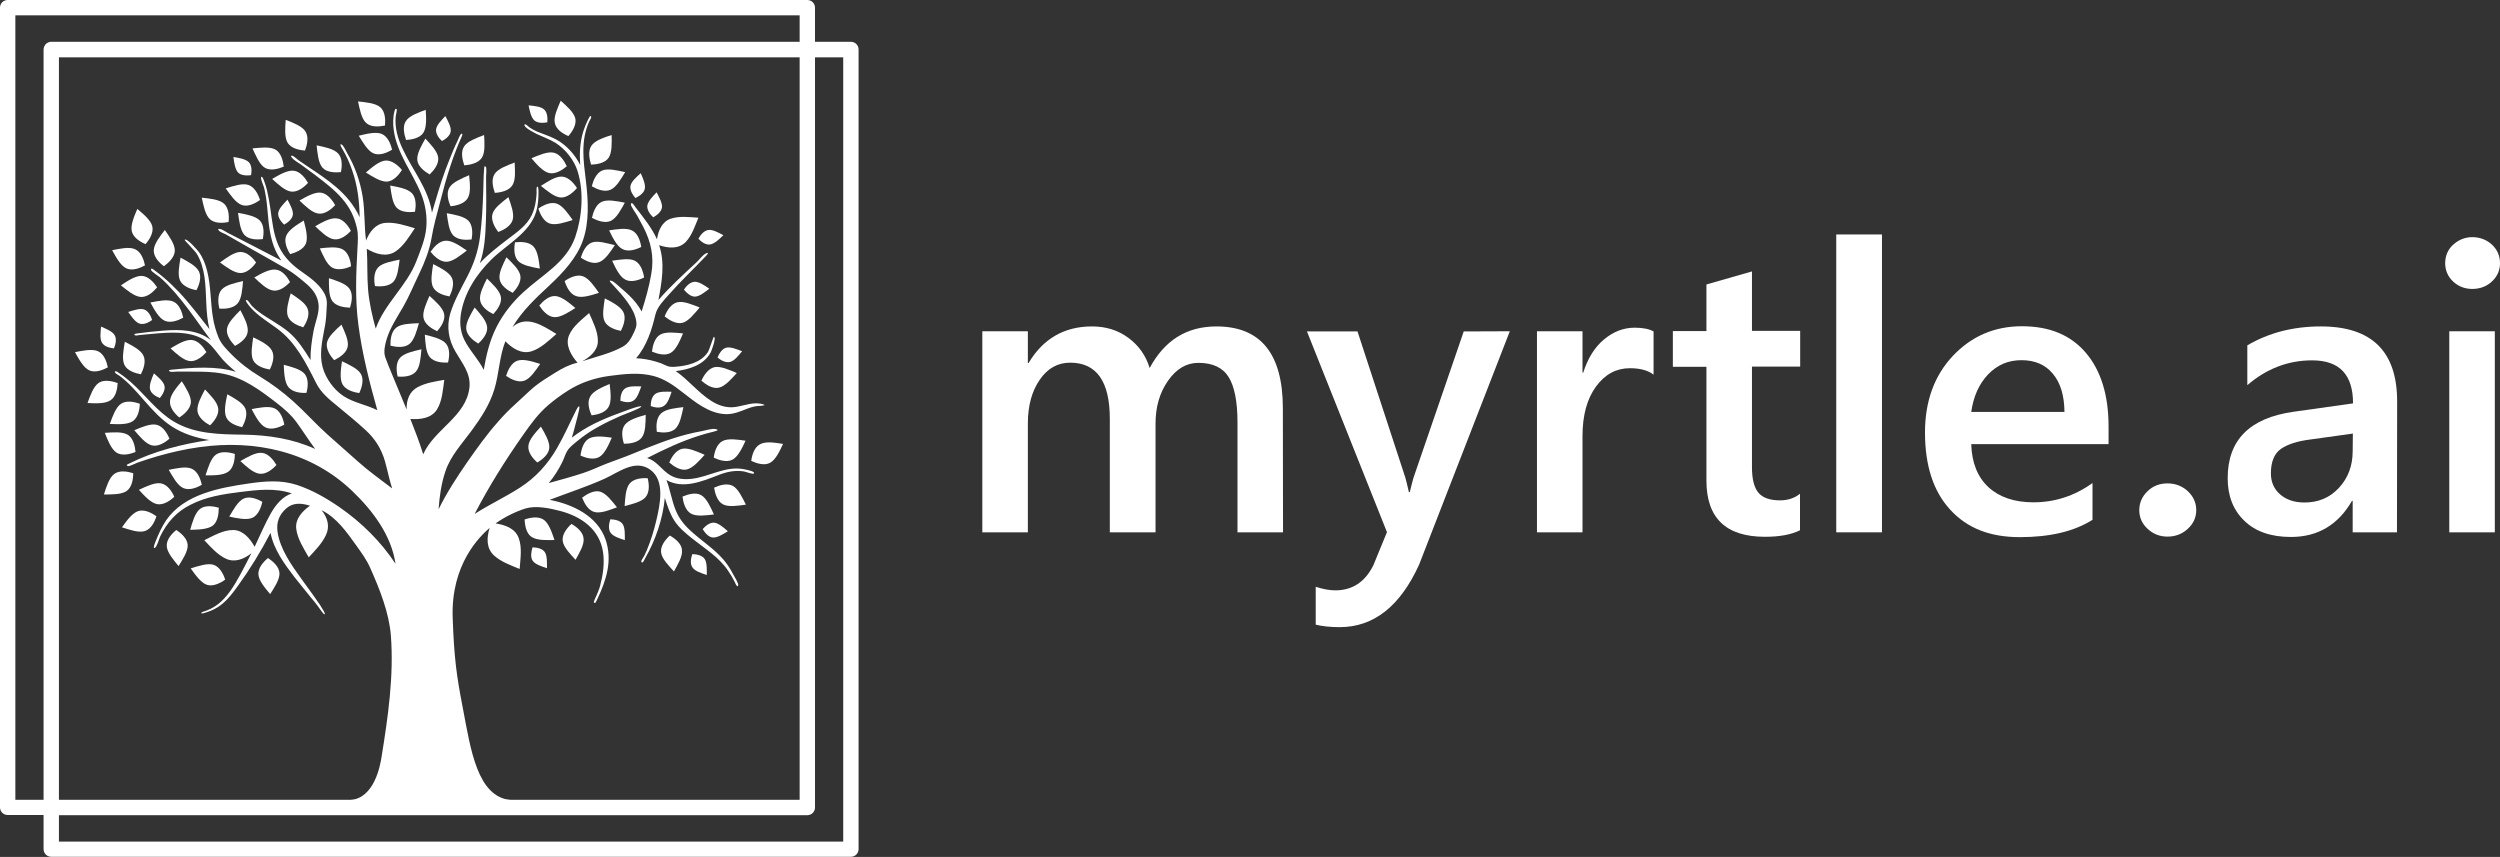 <?xml version="1.0" encoding="UTF-8"?> <svg xmlns="http://www.w3.org/2000/svg" viewBox="0 0 1400 479.9"><rect x="0" y="0" width="1400" height="479.9" fill="#333333" stroke="none"/><g fill="#fff"><path d="m718.5 298.1h-25.5v-61.4c0-11.8-1.7-20.4-5-25.6-3.3-5.3-9-7.9-16.9-7.9-6.7 0-12.3 3.3-17 10s-7 14.7-7 24v60.9h-25.6v-63.5c0-21-7.4-31.5-22.2-31.5-6.9 0-12.6 3.1-17 9.5-4.4 6.3-6.7 14.5-6.7 24.5v61h-25.5v-112.6h25.5v17.8h.4c8.1-13.6 20-20.5 35.5-20.5 7.8 0 14.6 2.1 20.4 6.4s9.8 9.9 11.9 16.9c8.4-15.6 20.8-23.3 37.4-23.3 24.8 0 37.2 15.3 37.2 45.9z"></path><path d="m845.5 185.5-50.8 130.7c-10.6 23.3-25.4 35-44.5 35-5.3 0-9.8-.5-13.4-1.4v-21.2c4 1.3 7.7 2 11 2 9.5 0 16.7-4.7 21.3-14.1l7.6-18.5-44.8-112.4h28.3l26.8 81.9c.3 1 1 3.7 2 8.1h.5c.4-1.7 1-4.3 2-7.9l28.2-82.1z"></path><path d="m926 209.8c-3.1-2.4-7.5-3.6-13.3-3.6-7.6 0-13.9 3.4-18.9 10.2s-7.6 16.1-7.6 27.8v53.9h-25.5v-112.6h25.5v23.2h.4c2.5-7.9 6.3-14.1 11.5-18.5s11-6.7 17.3-6.7c4.6 0 8.1.7 10.6 2.1z"></path><path d="m1008.1 296.9c-5 2.5-11.5 3.7-19.7 3.7-21.9 0-32.8-10.5-32.8-31.5v-63.7h-18.8v-20h18.8v-26.1l25.5-7.3v33.3h27v20h-27v56.3c0 6.7 1.2 11.4 3.6 14.3s6.5 4.3 12.1 4.3c4.3 0 8.1-1.2 11.2-3.7v20.4z"></path><path d="m1053.9 298.1h-25.6v-166.8h25.6z"></path><path d="m1180.7 248.7h-76.8c.3 10.4 3.5 18.4 9.6 24.1 6.1 5.6 14.5 8.5 25.2 8.5 12 0 23.1-3.6 33.1-10.8v20.6c-10.3 6.5-23.8 9.7-40.7 9.7s-29.6-5.1-39-15.4c-9.4-10.2-14.1-24.6-14.1-43.2 0-17.5 5.2-31.8 15.6-42.9 10.4-11 23.3-16.6 38.7-16.6s27.3 4.9 35.8 14.9c8.4 9.9 12.7 23.6 12.7 41.3v9.8zm-24.6-18c-.1-9.2-2.2-16.3-6.5-21.4-4.2-5.1-10.1-7.6-17.6-7.6s-13.6 2.7-18.7 8c-5.1 5.4-8.2 12.4-9.4 21z"></path><path d="m1213.8 300.5c-4.4 0-8.1-1.5-11.2-4.4s-4.6-6.4-4.6-10.4 1.5-7.6 4.6-10.6 6.8-4.4 11.2-4.4 8.3 1.5 11.4 4.4 4.7 6.5 4.7 10.6-1.6 7.5-4.7 10.4-6.9 4.4-11.4 4.4z"></path><path d="m1342.3 298.1h-24.8v-17.6h-.4c-7.8 13.5-19.2 20.2-34.2 20.2-11.1 0-19.8-3-26-9-6.3-6-9.4-14-9.4-23.9 0-21.3 12.2-33.7 36.8-37.2l33.4-4.7c0-16.1-7.6-24.1-22.9-24.1-13.4 0-25.5 4.6-36.3 13.9v-22.3c11.9-7 25.6-10.6 41.2-10.6 28.5 0 42.7 14 42.7 42zm-24.7-55.3-23.7 3.3c-7.3.9-12.9 2.7-16.6 5.3s-5.6 7.2-5.6 13.7c0 4.8 1.7 8.7 5.1 11.7s8 4.6 13.7 4.6c7.8 0 14.2-2.7 19.3-8.2s7.7-12.3 7.7-20.6z"></path><path d="m1384.5 161.8c-4.2 0-7.8-1.4-10.7-4.1s-4.5-6.2-4.5-10.3 1.5-7.7 4.5-10.4 6.6-4.2 10.7-4.2 8 1.4 11 4.2 4.5 6.3 4.5 10.4c0 4-1.5 7.4-4.5 10.2s-6.7 4.2-11 4.2zm12.6 136.3h-25.5v-112.6h25.5z"></path><path d="m369.7 187.4c-3.1 1.8-4.2 6.2-4.6 9.5 3.1 1.3 7.4 2.5 10.5.7s5.2-6.9 6.9-10.9c-4.2-.4-9.7-1.1-12.8.7z"></path><path d="m318.3 76.2c2.2-2.5 4.6-6.3 3.9-9.8-.8-3.5-5-7.1-8.2-10-1.7 4-4.1 9-3.3 12.5.7 3.6 4.5 6 7.6 7.3z"></path><path d="m382.2 278.1c.4 3.3 1.6 7.7 4.7 9.5s8.6 1 12.9.5c-1.8-3.9-4-9-7.1-10.8s-7.4-.5-10.5.8z"></path><path d="m361.6 278.3c2.3-2.8 1.9-7.3 1.1-10.5-3.3-.2-7.8.2-10.1 3s-2.5 8.3-2.8 12.6c4.1-1.1 9.5-2.3 11.8-5.1z"></path><path d="m304.4 291c-3-2-7.4-1.2-10.6-.1.1 3.3.9 7.8 3.9 9.8s8.5 1.8 12.8 1.7c-1.4-4.1-3.1-9.4-6.1-11.4z"></path><path d="m375.1 299.9c-2.5 2.3-5.3 5.8-4.9 9.4s4.3 7.5 7.2 10.7c2.1-3.8 5-8.5 4.5-12.1-.3-3.5-3.8-6.3-6.8-8z"></path><path d="m320 293.4c-2.5 2.3-5.3 5.8-4.9 9.4s4.3 7.5 7.2 10.7c2.1-3.8 5-8.5 4.5-12.1-.4-3.6-3.9-6.4-6.8-8z"></path><path d="m374.8 259c2.5 2.2 6.3 4.7 9.8 3.9s7.1-5 10-8.2c-4-1.7-9-4.1-12.5-3.4-3.6.8-6 4.6-7.3 7.7z"></path><path d="m400.1 205.6c-3.5.8-6 4.6-7.3 7.6 2.5 2.2 6.3 4.7 9.8 3.9s7.1-5 10-8.2c-4-1.7-9-4-12.5-3.3z"></path><path d="m391.8 172.2c-4-1.6-9.1-3.8-12.6-2.9s-5.8 4.8-7 7.9c2.6 2.1 6.5 4.4 9.9 3.6s6.9-5.3 9.7-8.6z"></path><path d="m279 129.9c3.1-1.1 7.1-3.3 8.1-6.8s-1-8.6-2.4-12.7c-3.4 2.7-7.9 5.9-8.9 9.4s1.2 7.4 3.2 10.1z"></path><path d="m233.7 89.7c.4 3.6 4 6.3 6.9 8 2.4-2.3 5.2-5.8 4.8-9.4s-4.3-7.5-7.2-10.7c-2.1 3.8-4.9 8.5-4.5 12.1z"></path><path d="m161.2 177.1c1.2 3.4 5.4 5.2 8.6 6.2 1.9-2.8 3.8-6.9 2.5-10.3-1.2-3.4-5.9-6.3-9.5-8.7-1.2 4.2-2.8 9.5-1.6 12.8z"></path><path d="m150.1 312.5c-2.6 2.1-5.6 5.5-5.4 9.1s3.8 7.8 6.6 11.1c2.3-3.6 5.4-8.2 5.2-11.8s-3.6-6.5-6.4-8.4z"></path><path d="m115.9 327.5c3.4 1.1 7.4-.9 10.2-2.9-1-3.2-3.1-7.2-6.5-8.3s-8.6.7-12.8 2c2.5 3.5 5.7 8.1 9.1 9.2z"></path><path d="m404.6 247c-3.2 1.7-4.5 6-4.9 9.3 3 1.4 7.3 2.8 10.5 1.1s5.5-6.7 7.3-10.6c-4.2-.6-9.7-1.5-12.9.2z"></path><path d="m410.4 272.1c-3.2-1.7-7.5-.4-10.5 1 .5 3.3 1.8 7.6 4.9 9.3 3.2 1.7 8.6.8 12.9.2-1.9-3.7-4.2-8.8-7.3-10.5z"></path><path d="m425.6 248.8c-3.2 1.7-4.5 6-4.9 9.3 3 1.4 7.3 2.8 10.5 1.1s5.5-6.7 7.3-10.6c-4.3-.7-9.8-1.6-12.9.2z"></path><path d="m329.8 245.6c-3.1 1.8-4.3 6.1-4.7 9.5 3 1.4 7.4 2.6 10.5.8s5.3-6.9 7-10.8c-4.2-.6-9.7-1.3-12.8.5z"></path><path d="m349.9 237.9c-2.2 2.9-1.5 7.4-.5 10.6 3.3 0 7.8-.6 10-3.5s2.1-8.4 2.2-12.7c-4.2 1.2-9.5 2.7-11.7 5.6z"></path><path d="m378.2 240.1c2.6-2.4 3.6-7.9 4.5-12.1-4.3.5-9.8 1-12.5 3.5s-2.8 6.9-2.4 10.3c3.2.6 7.7.8 10.4-1.7z"></path><path d="m338.6 180c1.6 3.2 5.9 4.7 9.1 5.3 1.5-3 3-7.2 1.4-10.5-1.6-3.2-6.5-5.7-10.4-7.7-.6 4.3-1.7 9.7-.1 12.9z"></path><path d="m302 171.1c1.8 2.8 4.7 6.2 8.3 6.5s8.2-2.8 11.9-5.1c-3.3-2.8-7.5-6.4-11.1-6.7s-6.9 2.7-9.1 5.3z"></path><path d="m335.4 164c-2.5-3.5-5.5-8.1-9-9.3-3.4-1.2-7.5.8-10.2 2.7 1 3.2 3 7.3 6.4 8.4 3.4 1.3 8.6-.5 12.8-1.8z"></path><path d="m289.7 202c-3.4 1.2-5.3 5.3-6.3 8.5 2.8 1.9 6.8 3.9 10.2 2.7s6.4-5.8 8.9-9.4c-4.1-1.3-9.4-3-12.8-1.8z"></path><path d="m141.3 290c3.3-1.5 4.9-5.7 5.6-9-2.9-1.6-7.1-3.3-10.4-1.8s-5.9 6.4-8.1 10.1c4.2.9 9.6 2.1 12.9.7z"></path><path d="m122.5 284.3c-3.2-.9-7.7-1.5-10.5.7s-4.3 7.5-5.5 11.7c4.3-.1 9.9-.2 12.7-2.4s3.3-6.7 3.3-10z"></path><path d="m105.1 305.2c-.2-3.6-3.6-6.6-6.4-8.4-2.6 2.1-5.6 5.5-5.3 9.1.2 3.6 3.9 7.8 6.6 11.1 2.2-3.6 5.3-8.2 5.1-11.8z"></path><path d="m154.8 260.4c-1.7-2.9-4.5-6.4-8.1-6.8s-8.3 2.5-12.1 4.6c3.2 2.9 7.2 6.7 10.8 7.1s7.1-2.4 9.4-4.9z"></path><path d="m131.5 254.2c-3.2-1-7.7-1.7-10.6.4s-4.4 7.4-5.8 11.6c4.3 0 9.9.1 12.8-2.1 2.9-2.1 3.6-6.6 3.6-9.9z"></path><path d="m102.6 273.3c3.3 1.5 7.5-.1 10.4-1.8-.7-3.3-2.3-7.5-5.6-9s-8.7-.2-12.9.6c2.2 3.8 4.8 8.7 8.1 10.2z"></path><path d="m90.2 270.7c-3.5-.7-8.5 1.8-12.4 3.6 2.9 3.2 6.6 7.3 10.1 8s7.3-1.8 9.7-4.1c-1.3-3-3.8-6.8-7.4-7.5z"></path><path d="m77.4 286.2c-3.4 1.1-6.6 5.6-9.1 9.1 4.1 1.3 9.3 3.2 12.8 2.1s5.5-5.1 6.5-8.3c-2.7-1.9-6.7-4-10.2-2.9z"></path><path d="m74.6 265c-3.2-1-7.6-1.8-10.6.4-2.9 2.1-4.5 7.4-5.8 11.5 4.3 0 9.9.1 12.8-2s3.6-6.6 3.6-9.9z"></path><path d="m85 249.4c3.5.9 7.3-1.5 9.9-3.7-1.3-3.1-3.6-6.9-7.1-7.8s-8.6 1.4-12.6 3c2.8 3.3 6.3 7.6 9.8 8.5z"></path><path d="m71.6 243.5c-3.1-1.9-8.5-1.4-12.9-1.1 1.6 4 3.6 9.2 6.6 11.1 3.1 1.9 7.4.9 10.6-.4-.3-3.3-1.3-7.7-4.3-9.6z"></path><path d="m148.8 239.4c3.2 1.5 7.5 0 10.4-1.6-.6-3.3-2.1-7.5-5.4-9.1-3.2-1.5-8.7-.4-12.9.4 2.1 3.9 4.6 8.8 7.9 10.3z"></path><path d="m135.6 239.2c1.6-2.9 3.2-7.1 1.8-10.4s-6.4-5.9-10.1-8c-.9 4.2-2.1 9.6-.6 12.9 1.4 3.2 5.6 4.8 8.9 5.5z"></path><path d="m117.6 238.2c2.4-2.3 5.1-5.9 4.6-9.5s-4.4-7.4-7.4-10.6c-2 3.8-4.7 8.6-4.2 12.2s4.1 6.3 7 7.9z"></path><path d="m100.4 233.8c2.8-1.8 6.2-4.8 6.5-8.4.2-3.6-2.8-8.2-5.1-11.9-2.8 3.3-6.4 7.5-6.6 11.1-.3 3.7 2.7 7.1 5.2 9.2z"></path><path d="m115.6 197.2c-1.7-2.9-4.5-6.4-8.1-6.8s-8.3 2.5-12 4.7c3.2 2.9 7.2 6.7 10.8 7.1s7.1-2.6 9.3-5z"></path><path d="m171.6 220c.9-3.2 1.3-7.7-.9-10.5-2.3-2.8-7.6-4.1-11.8-5.2.2 4.3.4 9.9 2.7 12.6s6.6 3.3 10 3.1z"></path><path d="m151.1 206.9c1.5-3 2.9-7.3 1.2-10.5-1.6-3.2-6.6-5.6-10.5-7.5-.6 4.3-1.6 9.7 0 12.9 1.7 3.2 6 4.6 9.3 5.1z"></path><path d="m201.2 220.1c1.4-3 2.7-7.4 1-10.5-1.7-3.2-6.8-5.4-10.7-7.3-.6 4.3-1.4 9.8.3 12.9s6.1 4.5 9.4 4.9z"></path><path d="m232.9 208.1c2.4-2.7 2.7-8.2 3.1-12.5-4.2 1-9.6 2.1-12 4.8s-2.1 7.2-1.3 10.5c3.3.2 7.8 0 10.2-2.8z"></path><path d="m250.9 203c.8-3.2 1.2-7.7-1.1-10.5s-7.7-4-11.9-5.1c.3 4.3.5 9.8 2.8 12.6 2.4 2.8 6.9 3.2 10.2 3z"></path><path d="m229.2 192.7c2.8-2.2 4.2-7.6 5.4-11.7-4.3.2-9.9.2-12.7 2.5-2.8 2.2-3.4 6.7-3.2 10.1 3.2.8 7.7 1.3 10.5-.9z"></path><path d="m248.7 175.7c-.8-3.5-5-7.1-8.2-10-1.7 4-4.1 9-3.3 12.5s4.6 5.9 7.6 7.3c2.2-2.5 4.7-6.3 3.9-9.8z"></path><path d="m253 155.5c-1.6-3.2-6.6-5.6-10.4-7.6-.7 4.3-1.7 9.7-.1 12.9s5.9 4.6 9.2 5.2c1.5-3 2.9-7.3 1.3-10.5z"></path><path d="m261.1 184.3c.4 3.6 3.9 6.4 6.7 8.1 2.5-2.2 5.4-5.7 5-9.3s-4.1-7.6-7-10.9c-2.2 3.8-5.1 8.5-4.7 12.1z"></path><path d="m280.5 166.3c-.6-3.5-4.7-7.3-7.8-10.3-1.9 3.9-4.5 8.8-3.8 12.3.6 3.5 4.3 6.1 7.3 7.6 2.3-2.4 4.9-6.1 4.3-9.6z"></path><path d="m287.1 164c2.3-2.4 4.9-6.1 4.3-9.6s-4.7-7.3-7.8-10.3c-1.9 3.9-4.5 8.8-3.8 12.3.6 3.5 4.3 6.1 7.3 7.6z"></path><path d="m298.7 138c-2.5-2.6-7-2.7-10.3-2.3-.6 3.3-.7 7.8 1.7 10.4 2.5 2.6 7.9 3.5 12.2 4.3-.5-4.3-1.1-9.8-3.6-12.4z"></path><path d="m331.2 81.6c-2 2.9-1.2 7.4-.2 10.6 3.3-.1 7.8-.9 9.8-3.8s1.8-8.5 1.7-12.8c-4 1.3-9.3 3-11.3 6z"></path><path d="m310.1 85.5c-3.5-.8-8.5 1.5-12.5 3.1 2.8 3.3 6.4 7.5 9.9 8.3s7.3-1.6 9.9-3.8c-1.4-3-3.8-6.8-7.3-7.6z"></path><path d="m337.2 95.5c-3.3 1.4-5 5.6-5.8 8.8 2.9 1.7 7 3.4 10.4 2s6-6.2 8.3-9.9c-4.2-.9-9.6-2.3-12.9-.9z"></path><path d="m323.1 105.3c-1.8-2.8-4.8-6.2-8.4-6.4s-8.2 2.9-11.8 5.2c3.4 2.7 7.6 6.3 11.1 6.5s7-2.8 9.1-5.3z"></path><path d="m342 123.7c3.3-1.5 5.8-6.4 7.9-10.2-4.2-.8-9.6-2-12.9-.5s-4.8 5.8-5.5 9c3 1.6 7.3 3.2 10.5 1.7z"></path><path d="m354 129.1c-3.2-1.7-8.6-.7-12.9-.1 1.9 3.9 4.3 8.9 7.5 10.5 3.2 1.7 7.5.3 10.5-1.2-.5-3.3-1.9-7.6-5.1-9.2z"></path><path d="m350.2 156.6c3.2 1.7 7.5.3 10.5-1.2-.5-3.3-1.9-7.6-5-9.3s-8.6-.7-12.9-.1c1.8 3.9 4.2 9 7.4 10.6z"></path><path d="m331.5 135.8c-3.4 1.2-5.3 5.3-6.2 8.5 2.8 1.9 6.9 3.8 10.2 2.5 3.4-1.2 6.4-5.9 8.8-9.5-4.2-1-9.5-2.7-12.8-1.5z"></path><path d="m307.9 125.2c3.4 1.1 8.6-.7 12.8-2-2.5-3.5-5.6-8.1-9-9.2s-7.5.9-10.2 2.8c1 3.2 3 7.3 6.4 8.4z"></path><path d="m264.1 134.1c.6-3.3.7-7.8-1.7-10.4-2.5-2.6-7.9-3.5-12.2-4.3.6 4.3 1.1 9.8 3.6 12.4s7 2.7 10.3 2.3z"></path><path d="m222.1 116.3c2.5 2.6 7 2.7 10.3 2.3.6-3.3.7-7.8-1.7-10.4-2.5-2.6-7.9-3.5-12.2-4.3.6 4.3 1.2 9.8 3.6 12.4z"></path><path d="m251.7 105c-1.9 3.1-.7 7.5.6 10.5 3.3-.3 7.7-1.4 9.6-4.5s1.2-8.6.8-12.9c-4.1 1.8-9.2 3.9-11 6.9z"></path><path d="m227.3 67.8c-2 3-1 7.4.1 10.6 3.3-.2 7.8-1.1 9.7-4.1s1.6-8.5 1.3-12.8c-4 1.5-9.2 3.3-11.1 6.3z"></path><path d="m215.9 89.9c-3.6.3-7.7 3.9-11 6.7 3.7 2.3 8.3 5.3 11.9 5.1 3.6-.3 6.5-3.7 8.3-6.5-2.2-2.6-5.6-5.5-9.2-5.3z"></path><path d="m213.8 75c-3.3-1.4-8.7 0-12.9 1 2.3 3.7 5 8.5 8.3 9.9s7.5-.3 10.4-2.1c-.8-3.2-2.5-7.4-5.8-8.8z"></path><path d="m200.5 56.8c.9 4.2 1.9 9.7 4.6 12.1s7.2 2.1 10.5 1.4c.3-3.3.1-7.8-2.6-10.2s-8.2-2.8-12.5-3.3z"></path><path d="m188.6 122.3c-3.6-.5-8.4 2.3-12.1 4.4 3.2 3 7.1 6.9 10.6 7.3 3.6.5 7.1-2.3 9.4-4.7-1.6-3-4.3-6.6-7.9-7z"></path><path d="m190.9 96.4c.7-3.3.9-7.8-1.5-10.4-2.4-2.7-7.8-3.7-12.1-4.6.5 4.3.9 9.8 3.3 12.5s7 2.8 10.3 2.5z"></path><path d="m179.8 107.9c-3.6-.5-8.4 2.3-12.1 4.4 3.2 3 7.1 6.9 10.6 7.3 3.6.5 7.1-2.3 9.4-4.7-1.6-2.9-4.4-6.5-7.9-7z"></path><path d="m192 139.7c-3.1-1.8-8.6-1.1-12.9-.6 1.8 3.9 3.9 9.1 7 10.8s7.5.6 10.5-.8c-.3-3.2-1.5-7.6-4.6-9.4z"></path><path d="m210 160.2c3.3.4 7.8.2 10.3-2.4 2.4-2.6 2.9-8.1 3.5-12.4-4.2.9-9.7 1.8-12.1 4.4s-2.4 7.1-1.7 10.4z"></path><path d="m154.5 151c-3.6-.5-8.4 2.3-12.1 4.4 3.2 3 7.1 6.9 10.6 7.3 3.6.5 7.1-2.3 9.4-4.7-1.5-3-4.3-6.6-7.9-7z"></path><path d="m136.9 131.6c2.5 2.6 7 2.7 10.3 2.3.6-3.3.8-7.8-1.7-10.4s-7.9-3.5-12.2-4.3c.6 4.3 1.2 9.8 3.6 12.4z"></path><path d="m92.2 179.6c3.3 1.5 7.5-.1 10.4-1.7-.7-3.3-2.2-7.5-5.5-9s-8.7-.3-12.9.5c2.1 3.8 4.7 8.7 8 10.2z"></path><path d="m110 162.5c1.6-3 3-7.2 1.4-10.5-1.6-3.2-6.5-5.7-10.3-7.7-.7 4.3-1.8 9.7-.2 12.9s5.8 4.7 9.1 5.3z"></path><path d="m131.6 193.7c3-1.6 6.6-4.2 7.1-7.8s-2.1-8.4-4.1-12.2c-3 3.1-7 6.9-7.5 10.5-.5 3.5 2.2 7.1 4.5 9.5z"></path><path d="m122.8 172.8c3.3.3 7.8-.1 10.2-2.8s2.7-8.2 3.1-12.6c-4.2 1-9.6 2.1-12 4.8s-2 7.4-1.3 10.6z"></path><path d="m171.3 136.4c1.3-3.3-.1-8.7-1.2-12.9-3.7 2.3-8.4 5.1-9.8 8.5-1.4 3.3.4 7.5 2.2 10.3 3.3-.9 7.4-2.6 8.8-5.9z"></path><path d="m295.9 249.7c-.4 3.6 2.5 7.1 5 9.3 2.9-1.7 6.4-4.6 6.7-8.1s-2.5-8.3-4.7-12c-2.9 3.2-6.7 7.2-7 10.8z"></path><path d="m330.5 222.1c-1.8 3.1-.6 7.5.8 10.5 3.3-.4 7.7-1.5 9.5-4.7 1.8-3.1 1.1-8.6.6-12.9-4.1 1.8-9.2 3.9-10.9 7.1z"></path><path d="m326 278.7c1.2 3.1 3.4 7.1 6.8 8 3.5 1 8.6-1.1 12.7-2.6-2.7-3.4-6-7.8-9.5-8.8-3.4-.9-7.4 1.4-10 3.4z"></path><path d="m194.7 194.2c.7-3.5-1.7-8.5-3.5-12.4-3.2 2.9-7.4 6.6-8.1 10.1s1.8 7.3 4 9.8c3.1-1.5 6.9-4 7.6-7.5z"></path><path d="m65.9 214.5c-3.1-1.1-7.6-2.1-10.6-.1s-4.8 7.2-6.3 11.3c4.3.2 9.8.5 12.8-1.5 3.1-1.9 3.9-6.3 4.1-9.7z"></path><path d="m69.7 204.4c1.6 3.2 5.9 4.6 9.2 5.2 1.5-3 3-7.2 1.4-10.5s-6.6-5.7-10.4-7.7c-.7 4.4-1.8 9.8-.2 13z"></path><path d="m60.4 205.7c-.7-3.3-2.2-7.5-5.5-9s-8.7-.3-12.9.5c2.1 3.8 4.7 8.7 8 10.2s7.5-.1 10.4-1.7z"></path><path d="m67.8 226.1c-3 2-4.8 7.2-6.3 11.3 4.3.2 9.8.5 12.8-1.5s3.9-6.4 4-9.8c-3.1-1.1-7.5-2-10.5 0z"></path><path d="m62.8 140.1c2.1 3.8 4.7 8.7 8 10.2s7.5-.1 10.4-1.7c-.7-3.3-2.2-7.5-5.5-9-3.2-1.6-8.6-.3-12.9.5z"></path><path d="m79.5 154.5c-3.6-.2-8.2 2.9-11.8 5.3 3.4 2.7 7.6 6.3 11.2 6.5s6.9-2.8 9.1-5.4c-1.9-2.8-4.9-6.2-8.5-6.4z"></path><path d="m97.9 140.4c.1-3.6-3.2-8.1-5.6-11.6-2.6 3.4-6.1 7.8-6.2 11.4s3 6.9 5.7 8.9c2.7-2 6-5.1 6.1-8.7z"></path><path d="m163.1 107.3c3.6.4 7.1-2.4 9.4-4.9-1.7-2.9-4.5-6.4-8-6.8-3.6-.4-8.3 2.4-12.1 4.6 3.2 2.9 7.2 6.7 10.7 7.1z"></path><path d="m134.7 141.1c-3.6 0-8 3.4-11.5 5.9 3.5 2.5 7.9 5.9 11.5 5.9s6.8-3.2 8.7-5.9c-1.9-2.7-5.1-5.9-8.7-5.9z"></path><path d="m135.4 114.8c3.4 1.2 7.4-.8 10.2-2.8-1-3.2-3-7.2-6.4-8.4s-8.6.6-12.8 1.9c2.5 3.5 5.6 8.1 9 9.3z"></path><path d="m170.8 84.3c1.2-3.1 2.2-7.5.3-10.6s-7.1-5-11.1-6.6c-.3 4.3-.8 9.8 1.1 12.9 2 3.1 6.4 4.1 9.7 4.3z"></path><path d="m113 110.7c.9 4.2 1.9 9.7 4.6 12.1s7.2 2.2 10.4 1.5c.4-3.3.1-7.8-2.5-10.2-2.7-2.5-8.2-2.9-12.5-3.4z"></path><path d="m269.8 88.4c2-3 1.5-8.5 1.3-12.8-4 1.6-9.3 3.4-11.2 6.4-2 3-1 7.4.1 10.6 3.4-.3 7.8-1.2 9.8-4.2z"></path><path d="m286.9 103.8c2-3 1.5-8.5 1.3-12.8-4 1.6-9.3 3.4-11.2 6.4-2 3-1 7.4.1 10.6 3.4-.2 7.9-1.2 9.8-4.2z"></path><path d="m249.6 134.8c-3.6.1-6.6 3.5-8.5 6.2 2.1 2.6 5.4 5.7 9 5.6s7.9-3.7 11.3-6.3c-3.6-2.5-8.2-5.7-11.8-5.5z"></path><path d="m184.2 155.8c0 4.3-.2 9.9 1.9 12.8s6.6 3.6 9.9 3.7c1-3.2 1.8-7.6-.3-10.6s-7.4-4.5-11.5-5.9z"></path><path d="m306.5 68.5c.2-2.3.1-5.5-1.8-7.2s-5.7-2-8.7-2.3c.6 3 1.4 6.8 3.2 8.4 1.9 1.7 5 1.5 7.3 1.1z"></path><path d="m80.7 173.3c-2.4-.8-6 .5-8.9 1.4 1.8 2.5 3.9 5.7 6.3 6.5s5.2-.6 7.1-2c-.7-2.2-2.1-5.1-4.5-5.9z"></path><path d="m89.5 222.9c1.5-1.8 3.2-4.5 2.6-6.9s-3.6-4.9-5.9-6.9c-1.2 2.8-2.7 6.3-2.2 8.8s3.3 4.1 5.5 5z"></path><path d="m350.1 217.5c-2.1 1.4-2.7 4.5-2.7 6.9 2.2.8 5.3 1.4 7.4-.1 2.1-1.4 3.3-5.1 4.3-7.9-3.1-.1-6.9-.3-9 1.1z"></path><path d="m376.1 219.4c-3-.1-6.9-.3-9 1.1s-2.7 4.5-2.7 6.9c2.2.8 5.3 1.4 7.4-.1 2.1-1.3 3.3-5 4.3-7.9z"></path><path d="m389 157.8c-2.5.1-4.7 2.4-6 4.4 1.5 1.8 3.8 4 6.3 3.9s5.5-2.6 7.9-4.4c-2.5-1.8-5.7-4-8.2-3.9z"></path><path d="m406.7 194.7c-2.4.6-4 3.4-4.9 5.5 1.8 1.5 4.5 3.1 7 2.5s4.8-3.7 6.8-6c-2.9-1.1-6.5-2.6-8.9-2z"></path><path d="m370.7 116.2c.3-2.5-1.6-5.8-3-8.5-2.1 2.2-4.8 4.9-5.2 7.4-.3 2.5 1.6 5 3.3 6.6 2-1.1 4.5-3 4.9-5.5z"></path><path d="m247.5 79c2.1-1.1 4.6-3 4.9-5.5s-1.6-5.8-3-8.5c-2.1 2.2-4.8 4.9-5.2 7.4-.3 2.5 1.6 5 3.3 6.6z"></path><path d="m164 120.3c.3-2.5-1.6-5.8-3-8.5-2.1 2.2-4.8 4.9-5.2 7.4-.3 2.5 1.6 5 3.3 6.6 2-1.1 4.5-3 4.9-5.5z"></path><path d="m81.5 136.7c2.2-2.5 4.6-6.4 3.8-9.9s-5.1-7-8.4-9.8c-1.7 4-3.9 9-3.1 12.5s4.6 5.9 7.7 7.2z"></path><path d="m154.3 83.8c-3.1-1.8-8.6-1.1-12.9-.7 1.8 3.9 3.9 9.1 7 10.9s7.5.6 10.5-.7c-.4-3.3-1.5-7.7-4.6-9.5z"></path><path d="m396.6 128.8c-2.5.4-4.4 2.9-5.5 4.9 1.6 1.7 4.1 3.6 6.6 3.2s5.2-3.1 7.4-5.2c-2.7-1.4-6-3.3-8.5-2.9z"></path><path d="m57.1 191.9c1.3 2.2 4.3 2.9 6.7 3.2.9-2.1 1.7-5.2.4-7.4s-4.9-3.6-7.6-4.8c-.3 3-.8 6.9.5 9z"></path><path d="m140.6 98.1c.4-2.3.5-5.5-1.3-7.3s-5.6-2.4-8.6-2.9c.4 3 .9 6.8 2.6 8.7 1.8 1.8 5 1.8 7.3 1.5z"></path><path d="m361.1 105.7c.5-2.5-1.1-6-2.3-8.7-2.2 2-5.2 4.5-5.7 7s1.2 5.1 2.7 6.9c2.1-1 4.8-2.7 5.3-5.2z"></path><path d="m476.5 23.4h-20.1v-19.1c0-2.4-1.9-4.3-4.3-4.3h-447.8c-2.4 0-4.3 1.9-4.3 4.3v447.8c0 2.4 1.9 4.3 4.3 4.3h20.1v19.1c0 2.4 1.9 4.3 4.3 4.3h447.8c2.4 0 4.3-1.9 4.3-4.3v-447.7c.1-2.4-1.9-4.4-4.3-4.4zm-452.1 4.4v420.1h-15.8v-439.3h439.2v14.8h-419.1c-2.4 0-4.3 2-4.3 4.4zm423.4 4.3v415.8h-414.8v-415.8zm24.4 439.2h-439.2v-14.8h419.1c2.4 0 4.3-1.9 4.3-4.3v-420.1h15.8z"></path><path d="m114 343.4c9.5-2.6 13.6-7.5 19.3-15.4 6.7-9.3 12.9-19.4 18.2-29.6 1.8 9.3 7.8 17.5 13.5 24.9 3 3.8 6.1 7.5 9.1 11.3 1.5 1.8 2.1 2.4 3.5 4.3.6.8 1.2 1.7 1.8 2.5.3.4 2 2.9 2.4 2.6.6-.4-1.4-3.2-1.6-3.6-1.1-2-1.1-1.7-2.3-3.5-2.9-4.3-6.1-8.5-9.1-12.7-5.6-7.8-12-16.7-13.4-26.5-.7-5.2.9-9.4 4.8-12.9s8.7-3.1 13.4-1.6c-4.3 3-8.4 7.4-7.7 13s4.2 11 7 15.9c3.5-3.8 7.4-7.7 9.6-12.4 2.4-5 .9-9.8-2.4-14 8.3 4.1 14.1 12.3 19.3 19.6 3 4.2 5.9 8.1 8 12.9 5.2 11.7 10.5 24.9 11.5 37.8 1.7 22.6-1.6 45.4-5.2 67.7-.8 5.2-4.1 23.2-17.4 24.3h70.5 19.2c-18.7-1.7-22.4-28.2-26.8-51.4-3.6-18.5-4.9-28.2-5.7-50.6-1.1-30.2 15.4-45.8 20.7-50.4-1.7 5.4-2 11.4 2.5 15.5 4 3.6 9.4 5.5 14.3 7.5.4-5.6 1.5-12.1-.6-17.5s-7.8-7.2-12.9-8c5-3.5 11.1-6.6 16.9-8.4 5.8-1.7 13.5-.1 19.2 1.4 11.9 3.1 22.2 10.3 24.1 23.1.9 6.2 0 12.6-1.6 18.7-.8 2.8-1.2 3.4-2.3 6.1-.2.4-1.5 3-1.2 3.4.9 1.1 1.6-1.5 1.9-1.9 5.1-10.8 8.6-21.7 4.6-33.4-4.6-13.2-18.4-19.7-31.3-22.2 10.2-3.9 20.7-7.3 30.7-11.8 7.8-3.5 17.1-11.2 25.6-5.1 8.6 6.1 5.4 20 3.4 28.6-1.3 5.5-3 11-5.2 16.3-.5 1.1-1 2.2-1.5 3.3-.3.7-1.8 2.6-1.7 3.2.5 1.9 1.8-1 2.2-1.8 5.8-10.1 9.9-22.1 11-33.8 1.4 4.4 2.8 8.8 5.3 12.7s6.1 6.9 9.7 9.8c7.2 5.8 15.2 10.5 20.5 18.4 1.4 2 2.6 4.1 3.7 6.3.1.3 1.4 3.5 1.9 1.8.3-1.1-2.1-4.8-2.6-5.8-1.1-2.1-2.3-4.2-3.7-6.1-5.4-7.6-13.6-12.4-20.4-18.7-3.9-3.6-6.7-7.2-8.6-12.2-2-5.3-2.9-10.9-4.9-16.2 9.3 5.3 20.1.7 29.2-2.8 4.6-1.8 9.2-2.8 14.2-2 .8.1 5 1.7 5.5 1.2 1.2-1.2-4-2.1-4.7-2.3-11-2.5-20.1 4.3-30.7 5.3-4.7.4-9.2-.2-13-3.2-3.8-2.9-6.5-7.1-11.3-8.5 9.4-4.8 18.9-9.3 29-12.5 2.5-.8 5-1.5 7.5-2.1 1.1-.3 4.6-1 2-1.6-2.1-.5-5.7.7-7.8 1.1-2.8.5-5.5 1.1-8.3 1.8-10.2 2.6-20 6.6-29.8 10.6-5 2.1-10 3.8-15 5.7-4.5 1.7-8.8 3.9-13.5 5.4-6.3 2.1-12.8 3.8-19.2 5.6 3-3.6 5.5-7.5 7.6-11.8 1-2 1.6-4.3 2.7-6.1 1.2-2.1 3.6-3.9 5.4-5.4 7.3-6.2 15.9-10.5 24.5-14.3 1.3-.6 11.9-4.4 11.6-5.3s-10.9 3.2-12.2 3.7c-9.4 3.4-18.8 7.6-26.7 13.8 1.2-3.8 2.1-7.6 3.1-11.4.3-1.3.6-2.5.9-3.8.7-2.9 0-3.2-1.4-.5-3.6 7.1-6.8 14.5-10.8 21.4-5.2 9.1-12.1 16.7-20.9 22.3-8.2 5.3-17.1 9.4-25.3 14.7 7.9-15.3 17.2-30.1 27.1-44.2 4.3-6.1 8.5-12 14.3-16.9 3.4-2.9 7.1-5.6 10.9-8 7.1-4.5 15-7.1 23.2-8.2s16.8-2.1 24.9.1c6.2 1.7 11.2 5.3 16.2 9.2 6.9 5.4 14.6 11.7 23.8 12.1 4.5.2 8.3-1.5 12.4-3.1 2.2-.8 4.4-1.5 6.8-1.5-.2 0 4.1-.2 2.2-.8-5.4-1.8-10.4.6-15.8 1.4-4.9.7-9.4-.8-13.5-3.4-7.4-4.7-12.8-11.8-19.9-16.7 7.4-.9 15.6-3.3 19.5-10.3.5-.9 3.5-8.7 1.8-8.9-.2 0-2.6 7.6-3.3 8.6-4 6-11.7 7.7-18.4 8.2-2.1.1-3.3.1-5.2-.8-1.8-.9-3.6-1.6-5.5-2.1-3.6-1.1-7.3-1.7-11.1-1.9 5.9-6.8 8.8-15.8 10.8-24.4 1.1-4.5 4.7-8 7.7-11.4 3.2-3.6 6.5-7.1 9.9-10.5 3.4-3.5 6.9-6.9 10.2-10.4.9-.9 2.9-3.1.5-2-1.9.9-3.9 3.8-5.5 5.2-7.2 6.7-14.6 13.4-21.1 20.9 1.9-10.1 3.8-20.6.4-30.7 5 1.7 10.9 2.3 14.9-1.8 3.5-3.7 5.2-9 7.1-13.6-5-.3-10.7-1.1-15.6.6s-6.9 6.8-7.6 11.5c-3-6.6-7.6-12.2-12-17.9-.5-.7-2.2-3.6-2.6-1.8-.3 1.1 3 5.4 3.6 6.6 1.1 2 2.2 4 3.3 6.1 4.4 8.5 6.2 16.9 4.5 26.4-1.2 7.1-3.2 14.1-5.4 21-1.8-3.4-4.3-6.4-7.1-9.1-1.5-1.4-3-2.8-4.6-4.1-1.4-1.1-3.4-3.3-5-3.9-2.4-.8-.4 1.2.5 2.1 1.6 1.7 3.1 3.4 4.6 5.1 2.6 3.1 5.1 6.3 6.9 10 .8 1.7 1.4 3.5 1.7 5.4.4 2.3-.2 3.8-1.1 5.8-1.5 3.2-3.1 6.6-6.4 8.4-7 3.9-15.3 5.7-22.8 8.2 4.3-2.3 8.7-5.9 8.8-11.2.1-5.5-2.8-10.9-4.9-15.8-4 3.6-9.2 7.4-11.3 12.6-2.2 5.4 1.3 11.2 4.8 15.2-4.7 1.1-8.5 3.1-12.5 5.6s-8 4.9-11.7 7.9c-3.6 3-6.9 6.4-10.4 9.5-3.6 3.2-7 6.7-10.1 10.3-6.3 7.1-11.8 14.9-17.2 22.6-5.8 8.4-11.4 17-15.9 26.2.5-7.1 1.5-14.4 3.8-21.2 2.9-8.8 9.4-15.6 14.8-23 5.2-7.1 10-14.4 12.6-22.9 2.7-8.8 2.8-18.4 6.2-27 3.8 3.9 9 7.4 14.7 5.6 5.3-1.7 9.7-6.1 13.9-9.7-7.5-4.5-16.6-10.9-24.6-3.9 5.6-9.3 13.1-16.2 20.9-23.5 7.4-6.9 15.1-15.2 18.5-24.9 3.7-10.5 3-22.5 1.7-33.4-1.4-11.4-3-22.3 1.8-33.2.3-.7 1.5-2.3 1.1-2.9-.5-.9-1.3 1.1-1.5 1.4-1.3 2.6-2.4 5.3-3.2 8.1-1.6 5.8-1.8 11.7-1.4 17.7-2.9-5.9-7.9-11.4-13.8-14.5-3.3-1.7-6.9-2.8-10.3-4.2-1.5-.7-2.9-1.4-4.2-2.3-.4-.3-2.6-2.5-2.9-1.6-.5 1.7 6 4.7 7 5.3 3.5 1.6 7.1 2.9 10.4 4.9 5.4 3.4 10.4 9.6 12.3 15.7 3.7 11.6 2.6 25.8-1.3 37.1-5 14.3-18.5 21.1-29 30.8-6.1 5.6-11.3 12.1-15.1 19.6s-5.7 15.6-7.1 23.9c-2.7-5.3-6.8-9.7-9.8-14.8-3.1-5.2-3.9-10.5-3-16.5 1.9-11.9 8.7-22.2 17.1-30.5 8.3-8.2 21.4-14.8 25-26.6.8-2.7 1.2-5.6 1.3-8.4 0-.7.4-6.9-.8-5.6-.4.4-.2 2.8-.2 3.4-.1 1.4-.2 2.8-.4 4.2-.4 2.8-1.1 5.6-2.3 8.1-2.8 5.9-8.4 9.7-13.4 13.5-5.5 4.2-11 8.4-15.7 13.5 2.7-7.5 3.1-15.6 3.4-23.5s.2-16.4.1-24.6c0-.8.4-5.4-.1-5.8-1-1-.9.1-1 1.2-.4 4.2-.3 8.6-.5 12.9-.3 8.3-.7 16.7-1.8 25-1 8-3.4 15-7.1 22.2-3.5 6.8-7.4 13.6-9.6 20.9-2.1 7.4-.9 14.5 2.9 21.1s8.7 12.2 7.9 20.1c-1.7 16.3-19.7 23.4-25.9 37.5-2.1-6.7-4.6-13.3-7.2-19.8 5.4.4 11.8-.3 14.9-5.3 3-4.8 3.3-11.1 4.1-16.6-4.9.9-10.2 1.6-14.7 4-4.9 2.5-6.5 7.3-6.4 12.6-2.7-6.6-5.5-13.2-8.2-19.8-1.3-3.2-2.7-6.4-3.8-9.6-1-3.1-.1-6.8.8-9.9 2-6.6 6-12.5 9.4-18.4 3.4-6 5.9-12.2 8.9-18.4s5.7-13.1 6.9-20.1c1.1-6.6 2.9-13 4.6-19.4 1.8-7.1 3.7-14.1 6-21 1.1-3.3 2.2-6.5 3.5-9.7.6-1.6 1.3-3.2 2-4.8.1-.2 2-3.9.6-3.3-.9.4-1.8 3.3-2.3 4.2-.8 1.7-1.6 3.3-2.3 5.1-1.5 3.6-2.9 7.2-4.3 10.8-2.9 7.9-5.2 16-7.6 24.1-1.9-13.3-10.9-23.8-16.4-35.7-2.7-5.7-4.5-11.8-3.9-18.2 0-.4.9-3.9.5-4.1-.9-.6-.9.5-1.2 1.2-.9 3.4-.9 7.2-.4 10.6 1.8 13.1 10.6 23.8 15.4 35.8 2.4 6.1 3.4 12.5 2.8 19-.6 6.4-3.3 12.7-5.6 18.7-5.4 13.8-17.8 23.7-22.7 37.6-2-7.2-3.7-14.7-4.3-22.1s-.2-15.1-.7-22.6c4.8 2.9 11 4.9 16.1 1.5 4.6-3.1 7.7-8.4 10.8-13-5.2-1.5-10.9-3.5-16.5-3s-8.9 5.1-10.8 9.9c-1.1-8.1-.6-16.4-1.9-24.5-1.4-8.7-4.3-17-8.7-24.5-.6-1-2.1-4.6-3.3-4.9-1.4-.4.8 2.9.9 3.1 2.1 3.6 3.8 7.4 5.2 11.4 3 8.5 4.1 17.4 4.2 26.3-6.3-13.7-18.4-21.2-29.4-28.6-1.6-1.1-3.1-2.1-4.7-3.2-.7-.5-2.9-2.6-3.7-2.6-1.1 0-.6.4-.1 1.1 1 1.4 3.6 2.8 5 3.8 5.4 4 10.9 7.9 16.1 12.3s9.4 8.9 12.3 14.7c1.4 2.8 2.3 5.7 3 8.7.8 3.7.5 7.1.3 10.9-.8 14.4-1.4 28.8.5 43.2 2.1 16.2 6.2 32.1 10.6 47.8-6.1-3.1-13.1-4.1-18.9-7.9-5.4-3.5-10-9.9-11.7-16.1-1.9-7-.4-14.3.9-21.2.7-3.3 1.1-6.5 1.2-9.8.1-3 .7-5.8-.4-8.7-2-5.5-7.9-10-12.5-13.2-5.8-3.9-10.9-8.6-13.8-15-3-6.6-3.7-14-4.7-21.1-.5-3.4-1.1-6.9-1.9-10.3-.4-1.7-1-3.4-1.6-5.1-.1-.4-1.2-3.3-1.7-2-.3.9 1.4 4.7 1.7 5.8.4 1.8.8 3.7 1.1 5.6.6 4.1.9 8.3 1.3 12.5.8 8 2.4 16.1 7.3 22.7-5.6-2.9-11.2-5.8-16.8-8.7l-13.4-6.9c-1.2-.6-2.9-1.9-4.2-2.1-.9-.1-1.3-.1-.7.8s2.9 1.7 3.9 2.2l6.3 3.6c3.4 1.9 6.8 3.9 10.2 5.8 5.9 3.4 11.8 6.6 17.6 10 3.6 2.1 6.8 4.7 10 7.4 3.9 3.2 6.9 6.5 7.8 11.6s-1.8 10.8-2.7 15.7c-1 5.4-1.8 10.8-1.7 16.3-3.6-5.7-7.2-11.5-12.4-15.8s-11.2-7.2-16.6-11.2c-1.4-1-2.7-2.1-3.9-3.4-.6-.6-1.9-2.9-2.6-3.1-2.3-.8 1.7 3.9 2.2 4.4 4.2 4.6 9.6 7.8 14.5 11.4 10.4 7.6 16.2 19.2 21.9 30.5 2.8 5.6 7.3 9.2 12.1 13.1 5.2 4.3 10.6 8.7 15.6 13.3 5.4 4.9 8.9 10.6 10.9 17.5 1.4 5 2.4 10.2 4 15.2-6.5-5-13.2-9.7-19.3-15.2-5.6-5-11.3-10-16.9-15-6.6-5.9-12.5-12.6-19.1-18.5-5.9-5.3-12.1-9.9-18.8-14-6-3.6-11.4-7.8-16.3-12.8-2.7-2.8-5.3-5.4-6.8-9-1.4-3.5-2.5-7.1-3.1-10.9-1.5-8.8-1.1-17.8-3.3-26.4-.9-3.7-2.3-7.3-4.5-10.4-.6-.9-7-8.4-8.1-7-.2.2 6.1 6.5 6.8 7.8 2.4 3.9 3.6 8.4 4.3 12.9 1.4 9.8.4 19.7 2.8 29.3-5.5-6.9-10.8-14.1-16.8-20.5-2.8-2.9-5.6-5.7-8.7-8.3-1.6-1.4-3.2-2.6-4.9-3.9-.7-.5-2.6-2.2-2.3-.4.2.9 4.2 3.4 5 4.1 1.5 1.3 2.9 2.7 4.3 4.1 2.9 3 5.6 6.1 8.2 9.4 5.6 7 10.6 14.5 16 21.7-7.2-5.9-17.4-6.1-26.2-5.4-5 .4-10.1.9-15 1.6.2 0-2.6.2-1.4 1 .6.4 2 0 2.7-.1 2.5-.2 5-.5 7.5-.7 9.2-.8 19.8-1.7 28.2 3.1 3.7 2.1 6.2 5.6 8.8 8.9 2.8 3.7 5.9 6.4 9.4 9.3-11.2-3.4-24.2-2.4-35.7-1.2.2 0-2.6 0-1.5.9.7.6 3.1.2 3.9.2h8.4c6 0 12.1 0 17.9 1.2 11.1 2.2 20.6 9.2 29.4 16 4.4 3.4 8.3 6.7 11.6 11.2 3.6 4.9 6.8 10.1 10.4 14.9-12.8-5.8-26.3-7.8-40.3-8-13.3-.2-27-.3-38.8-7.3-9.4-5.6-16-14.9-24.1-22.1-2.1-1.8-4.3-3.6-6.6-5.1-.5-.3-1.8-1.5-2.3-.8-.5.8 2.1 2 2.6 2.4 5.2 3.9 9.4 8.8 13.6 13.6 4.8 5.5 9.7 10.9 15.9 14.9 6.3 4 13.4 6.2 20.7 7.4-15.1 2.2-31.2 6.3-44.9 13.2-.9.4-2 .8-.7 1.4.8.3 4.4-1.6 5.3-1.9 3.7-1.3 7.5-2.5 11.2-3.6 7.7-2.2 15.5-4 23.5-5.1 31.1-4.4 62.6 2.4 85.7 24.6 11.5 11 21.8 24.7 24.2 40.7-8.3-12.5-19-23.1-31.4-31.7-7.4-5.1-15.4-9.7-24-12.5-8.8-2.8-17.4-2.1-26.5-.8-16.5 2.4-36.4 5.9-46.6 20.7-2.4 3.6-4.2 7.6-5.8 11.6-.1.2-1.9 4.5-.5 3.8 1.2-.6 2.4-5.1 3-6.4 3.8-7.8 9.1-13.8 16.9-17.7 8.7-4.5 18.3-6 27.9-7.2s19.6-2.4 28.9.8c-5.3 1.8-9 6.4-11.7 11.1-3.4 6-6.1 12.5-9.1 18.8-2.5-4.5-6.4-9.3-11.9-9.4-5.7-.1-11.3 3.3-16.3 5.7 3.6 3.8 7.4 8.2 12.2 10.4 5 2.3 10.1.1 14.2-3.1-8.9 17.2-14.2 29.1-27.2 32.8 0 0-1 .4-.9.8.1.2 1.3-0 1.3-0z"></path><path d="m387.8 317.8c1.4 2.1 5.1 3.2 8 4.2 0-3 .2-6.9-1.2-9s-4.5-2.6-6.9-2.7c-.8 2.3-1.4 5.4.1 7.5z"></path><path d="m341.9 298.3c1.4 2.1 5.1 3.2 8 4.2 0-3 .2-6.9-1.2-9s-4.5-2.6-6.9-2.7c-.8 2.3-1.3 5.4.1 7.5z"></path><path d="m399.2 301c2.5.2 5.8-1.9 8.4-3.5-2.3-2-5.2-4.6-7.7-4.8s-4.9 1.9-6.4 3.6c1.2 2 3.2 4.5 5.7 4.7z"></path><path d="m298.3 314c1.4 2.1 5.1 3.2 8 4.2 0-3 .2-6.9-1.2-9s-4.5-2.6-6.9-2.7c-.7 2.4-1.3 5.5.1 7.5z"></path></g></svg> 